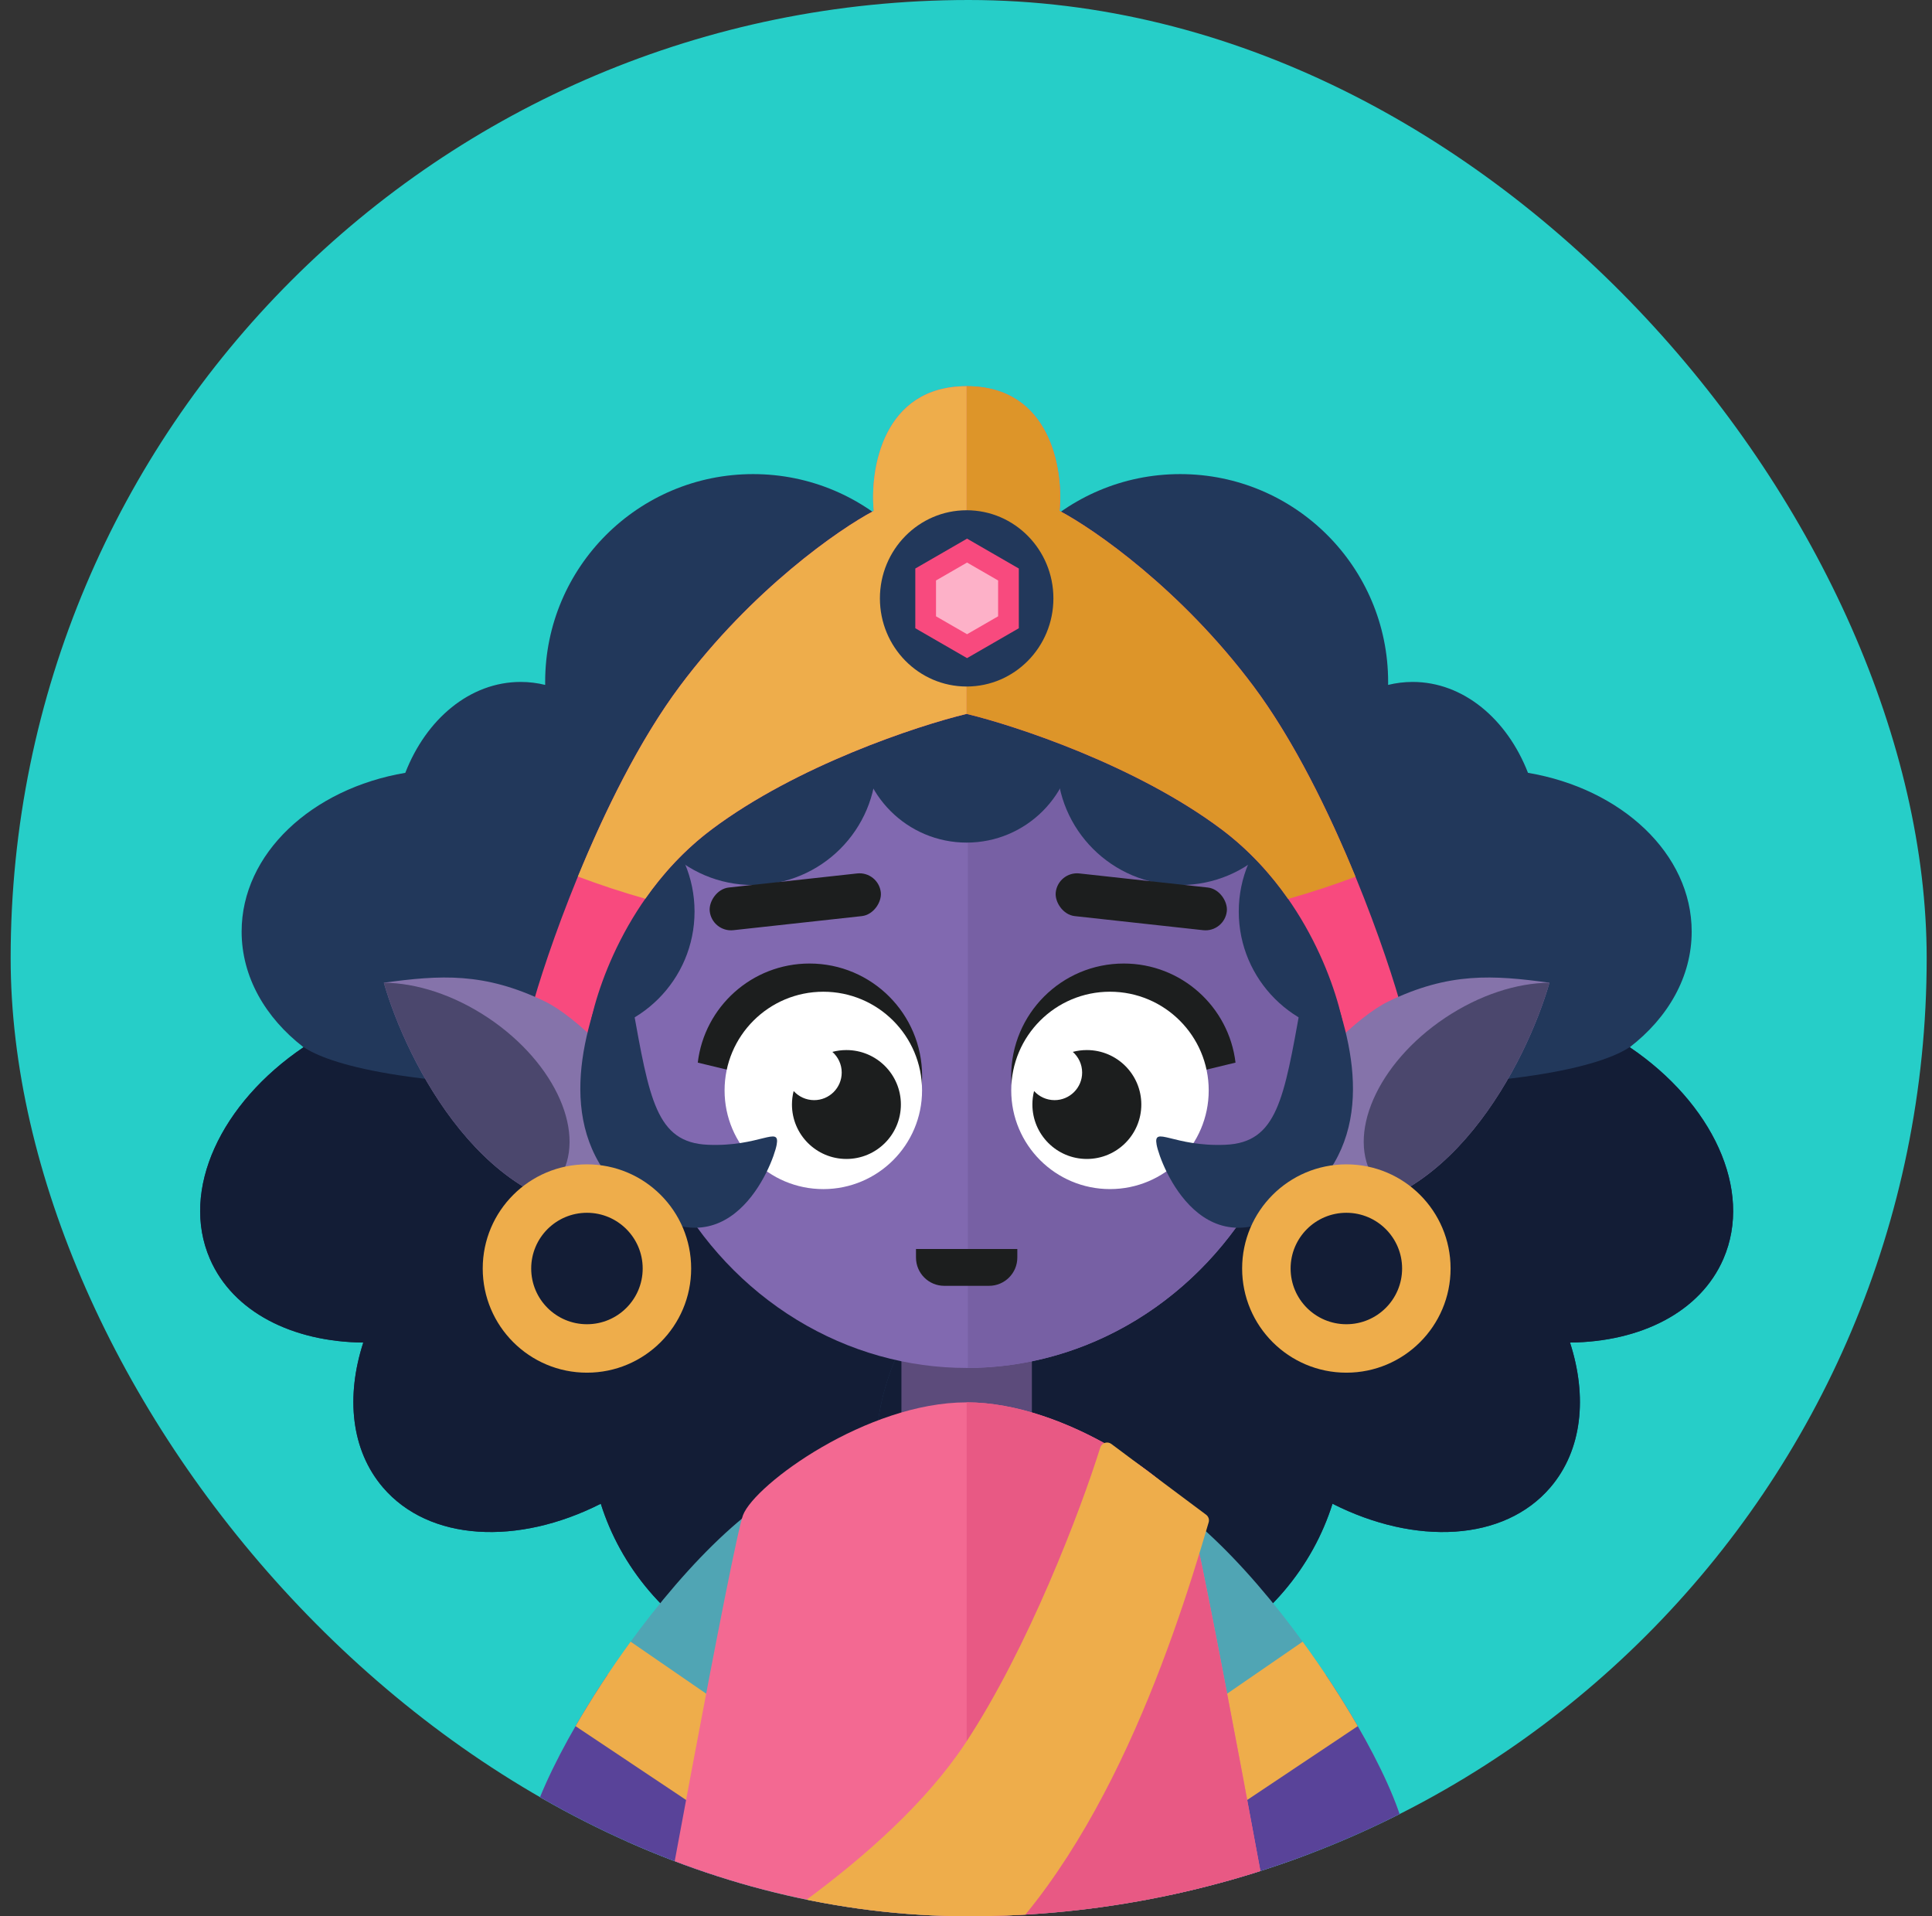 <svg width="121" height="120" viewBox="0 0 121 120" fill="none" xmlns="http://www.w3.org/2000/svg">
<rect x="0" y="0" width="121" height="120" fill="#333333" stroke="none"/>
<g clip-path="url(#clip0_633_9338)">
<rect x="0.667" width="120" height="120" rx="60" fill="#26CEC8"/>
<path d="M80.916 112.917L72.281 115.856L82.886 146.159C83.29 147.313 84.556 147.93 85.714 147.536L90.157 146.023C91.315 145.629 91.925 144.375 91.522 143.22L80.916 112.917Z" fill="#8169B1"/>
<path d="M40.165 112.917L48.8 115.856L38.195 146.159C37.791 147.313 36.525 147.93 35.368 147.536L30.924 146.023C29.767 145.629 29.156 144.375 29.56 143.22L40.165 112.917Z" fill="#8169B1"/>
<path d="M47.166 29.689C54.358 29.689 60.189 35.516 60.189 42.704C60.189 49.892 54.358 55.719 47.166 55.719C44.775 55.719 42.535 55.075 40.61 53.952C40.579 54.316 40.534 54.675 40.474 55.028C40.93 56.065 41.179 57.178 41.179 58.337C41.179 60.944 39.923 63.32 37.859 65.12C38.531 65.789 39.072 66.567 39.453 67.448C40.046 68.814 40.194 70.291 39.958 71.783C42.303 71.968 44.368 72.879 45.792 74.549C46.212 75.041 46.558 75.578 46.832 76.15C52.227 74.57 58.438 76.309 62.486 81.054C67.892 87.391 67.391 96.689 61.367 101.822C55.343 106.955 46.077 105.979 40.671 99.642C39.251 97.978 38.239 96.11 37.627 94.167C32.441 96.794 26.881 96.541 23.977 93.138C21.983 90.8 21.655 87.46 22.752 84.074C18.327 84.029 14.592 82.17 13.146 78.833C11.272 74.507 13.842 69.073 19.011 65.579C16.617 63.734 15.133 61.171 15.133 58.337C15.133 53.462 19.523 49.388 25.384 48.396C26.694 45.025 29.437 42.704 32.609 42.704C33.134 42.704 33.647 42.768 34.144 42.89C34.143 42.828 34.143 42.766 34.143 42.704C34.143 35.516 39.974 29.689 47.166 29.689Z" fill="#22385B"/>
<path d="M18.886 65.48C20.167 66.439 24.592 68.095 37.713 68.095H39.699C40.083 69.276 40.157 70.524 39.958 71.783C42.304 71.968 44.368 72.879 45.792 74.549C46.212 75.041 46.558 75.578 46.833 76.15C52.227 74.57 58.438 76.309 62.486 81.054C67.892 87.391 67.391 96.689 61.367 101.822C55.343 106.954 46.077 105.978 40.671 99.642C39.251 97.978 38.239 96.11 37.627 94.167C32.441 96.794 26.881 96.541 23.977 93.138C21.983 90.8 21.655 87.46 22.752 84.074C18.328 84.029 14.592 82.17 13.147 78.833C11.272 74.507 13.842 69.073 19.011 65.579C18.969 65.546 18.927 65.513 18.886 65.48Z" fill="#131D36"/>
<path d="M73.915 29.689C66.723 29.689 60.892 35.516 60.892 42.704C60.892 49.892 66.723 55.719 73.915 55.719C76.306 55.719 78.546 55.075 80.472 53.952C80.502 54.316 80.548 54.675 80.608 55.028C80.151 56.065 79.903 57.178 79.903 58.337C79.903 60.944 81.158 63.32 83.222 65.12C82.55 65.789 82.01 66.567 81.628 67.448C81.036 68.814 80.887 70.291 81.124 71.783C78.778 71.968 76.713 72.879 75.289 74.549C74.869 75.041 74.523 75.578 74.249 76.15C68.855 74.57 62.643 76.309 58.595 81.054C53.189 87.391 53.691 96.689 59.715 101.822C65.739 106.955 75.005 105.979 80.411 99.642C81.83 97.978 82.842 96.11 83.454 94.167C88.64 96.794 94.201 96.541 97.104 93.138C99.099 90.8 99.427 87.46 98.329 84.074C102.754 84.029 106.489 82.17 107.935 78.833C109.81 74.507 107.239 69.073 102.07 65.579C104.464 63.734 105.949 61.171 105.949 58.337C105.949 53.462 101.558 49.388 95.697 48.396C94.387 45.025 91.644 42.704 88.473 42.704C87.948 42.704 87.434 42.768 86.937 42.89C86.938 42.828 86.938 42.766 86.938 42.704C86.938 35.516 81.108 29.689 73.915 29.689Z" fill="#22385B"/>
<path d="M102.196 65.48C100.914 66.439 96.49 68.095 83.368 68.095H81.383C80.999 69.276 80.924 70.524 81.124 71.783C78.778 71.968 76.713 72.879 75.289 74.549C74.869 75.041 74.523 75.578 74.249 76.15C68.854 74.57 62.643 76.309 58.595 81.054C53.189 87.391 53.69 96.689 59.715 101.822C65.739 106.954 75.005 105.978 80.411 99.642C81.83 97.978 82.842 96.11 83.454 94.167C88.64 96.794 94.2 96.541 97.104 93.138C99.098 90.8 99.426 87.46 98.329 84.074C102.754 84.029 106.489 82.17 107.935 78.833C109.809 74.507 107.239 69.073 102.07 65.579C102.112 65.546 102.154 65.513 102.196 65.48Z" fill="#131D36"/>
<rect x="56.456" y="84.978" width="8.17" height="4.441" fill="#5C4B7B"/>
<ellipse cx="60.541" cy="63.149" rx="21.282" ry="22.515" fill="#8169B0"/>
<path d="M60.615 40.635C72.335 40.677 81.822 50.74 81.822 63.149C81.822 75.557 72.335 85.621 60.615 85.663V40.635Z" fill="#7760A4"/>
<ellipse cx="47.157" cy="47.696" rx="7.731" ry="7.726" fill="#22385B"/>
<ellipse cx="7.731" cy="7.726" rx="7.731" ry="7.726" transform="matrix(-1 0 0 1 81.656 39.97)" fill="#22385B"/>
<ellipse cx="35.768" cy="57.084" rx="7.731" ry="7.726" fill="#22385B"/>
<ellipse cx="7.731" cy="7.726" rx="7.731" ry="7.726" transform="matrix(-1 0 0 1 93.045 49.358)" fill="#22385B"/>
<ellipse cx="60.541" cy="46.035" rx="6.734" ry="6.73" fill="#22385B"/>
<path d="M42.584 42.961C38.062 49.009 34.604 58.607 33.44 62.651L36.848 64.811C37.209 62.18 39.259 55.921 44.58 51.933C49.9 47.945 57.437 45.453 60.541 44.705V24.184C55.287 24.184 54.472 29.391 54.722 31.994C52.56 33.129 47.107 36.912 42.584 42.961Z" fill="#F84A7E"/>
<path d="M78.497 42.961C83.019 49.009 86.478 58.607 87.642 62.651L84.233 64.811C83.873 62.18 81.822 55.921 76.502 51.933C71.182 47.945 63.644 45.453 60.541 44.705V24.184C65.795 24.184 66.609 29.391 66.36 31.994C68.521 33.129 73.975 36.912 78.497 42.961Z" fill="#F84A7E"/>
<path d="M38.781 75.883C30.419 76.337 25.469 66.51 24.039 61.54C27.57 61.057 30.318 60.872 34.133 62.715C37.947 64.558 47.142 75.428 38.781 75.883Z" fill="#8573AA"/>
<path d="M24.053 61.539C26.072 61.558 28.411 62.294 30.575 63.74C34.845 66.594 36.821 71.129 34.987 73.87C34.705 74.292 34.349 74.646 33.933 74.934C28.483 72.396 25.167 65.459 24.039 61.541C24.044 61.54 24.049 61.54 24.053 61.539Z" fill="#4B476D"/>
<path d="M82.301 75.883C90.662 76.337 95.613 66.51 97.043 61.54C93.511 61.057 90.764 60.872 86.949 62.715C83.134 64.558 73.94 75.428 82.301 75.883Z" fill="#8573AA"/>
<path d="M97.028 61.539C95.009 61.558 92.671 62.294 90.507 63.74C86.236 66.594 84.26 71.129 86.094 73.87C86.376 74.292 86.733 74.646 87.148 74.934C92.599 72.396 95.915 65.459 97.042 61.541C97.037 61.54 97.033 61.54 97.028 61.539Z" fill="#4B476D"/>
<path d="M57.368 78.215H63.714V78.75C63.714 79.728 62.921 80.521 61.943 80.521H59.139C58.161 80.521 57.368 79.728 57.368 78.75V78.215Z" fill="#1C1E1E"/>
<rect width="10.78" height="2.688" rx="1.344" transform="matrix(0.994 0.109 -0.108 0.994 66.265 54.55)" fill="#1C1E1E"/>
<rect width="10.78" height="2.688" rx="1.344" transform="matrix(-0.994 0.109 0.108 0.994 55.02 54.55)" fill="#1C1E1E"/>
<path d="M52.099 74.29C55.323 73.641 57.751 70.796 57.751 67.383C57.751 63.492 54.595 60.338 50.701 60.338C47.092 60.338 44.117 63.048 43.701 66.543L47.572 67.478L52.099 74.29Z" fill="#1C1E1E"/>
<ellipse cx="51.564" cy="68.284" rx="6.184" ry="6.18" fill="white"/>
<path d="M53.011 65.757C54.895 65.757 56.422 67.283 56.422 69.166C56.422 71.049 54.895 72.576 53.011 72.576C51.127 72.576 49.6 71.049 49.6 69.166C49.6 68.875 49.637 68.592 49.706 68.322C50.022 68.672 50.479 68.892 50.988 68.893C51.943 68.893 52.716 68.12 52.716 67.166C52.716 66.65 52.49 66.188 52.131 65.871C52.412 65.796 52.707 65.757 53.011 65.757Z" fill="#1C1E1E"/>
<path d="M68.982 74.29C65.758 73.642 63.33 70.796 63.33 67.383C63.33 63.492 66.486 60.338 70.38 60.338C73.989 60.338 76.964 63.048 77.38 66.543L73.509 67.478L68.982 74.29Z" fill="#1C1E1E"/>
<ellipse cx="6.184" cy="6.18" rx="6.184" ry="6.18" transform="matrix(-1 0 0 1 75.701 62.103)" fill="white"/>
<path d="M68.069 65.757C69.953 65.757 71.48 67.283 71.48 69.166C71.48 71.049 69.953 72.576 68.069 72.576C66.185 72.576 64.658 71.049 64.658 69.166C64.658 68.875 64.694 68.592 64.763 68.322C65.079 68.672 65.537 68.892 66.046 68.893C67 68.893 67.774 68.12 67.774 67.166C67.773 66.65 67.547 66.188 67.189 65.871C67.469 65.796 67.764 65.757 68.069 65.757Z" fill="#1C1E1E"/>
<path d="M44.336 71.688C41.083 71.551 40.671 68.804 39.617 62.989L38.008 60.993C36.267 65.251 34.78 71.331 39.617 75.214C45.664 80.067 48.413 72.924 48.642 71.688C48.871 70.452 47.589 71.826 44.336 71.688Z" fill="#22385B"/>
<path d="M76.746 71.688C79.998 71.551 80.41 68.804 81.464 62.989L83.073 60.993C84.814 65.251 86.302 71.331 81.464 75.214C75.417 80.067 72.668 72.924 72.439 71.688C72.21 70.452 73.493 71.826 76.746 71.688Z" fill="#22385B"/>
<path fill-rule="evenodd" clip-rule="evenodd" d="M36.76 72.914C40.365 72.914 43.287 75.834 43.287 79.436C43.287 83.039 40.365 85.96 36.76 85.96C33.155 85.96 30.233 83.039 30.233 79.436C30.233 75.834 33.155 72.914 36.76 72.914ZM36.76 75.947C34.832 75.947 33.269 77.51 33.269 79.436C33.269 81.364 34.832 82.926 36.76 82.926C38.688 82.926 40.251 81.364 40.251 79.436C40.251 77.51 38.688 75.947 36.76 75.947Z" fill="#EEAD4B"/>
<path fill-rule="evenodd" clip-rule="evenodd" d="M84.322 72.914C87.926 72.914 90.849 75.834 90.849 79.436C90.849 83.039 87.926 85.96 84.322 85.96C80.717 85.96 77.794 83.039 77.794 79.436C77.794 75.834 80.717 72.914 84.322 72.914ZM84.322 75.947C82.393 75.947 80.83 77.51 80.83 79.436C80.83 81.364 82.393 82.926 84.322 82.926C86.25 82.926 87.813 81.364 87.813 79.436C87.813 77.51 86.25 75.947 84.322 75.947Z" fill="#EEAD4B"/>
<path d="M87.767 116.84C90.161 114.881 79.786 97.414 71.806 93.169L77.392 124.349C80.441 122.254 85.852 118.408 87.767 116.84Z" fill="#50A5B4"/>
<path d="M74.91 110.492L77.392 124.349C80.441 122.254 85.852 118.408 87.767 116.84C89.04 115.798 86.702 110.369 83.032 104.876L74.91 110.492Z" fill="#594399"/>
<path d="M74.416 107.739L75.608 114.389L85.035 108.095C84.046 106.379 82.871 104.567 81.585 102.805L74.416 107.739Z" fill="#EEAD4B"/>
<path d="M33.314 116.84C30.92 114.881 41.295 97.414 49.276 93.169L43.689 124.349C40.64 122.254 35.23 118.408 33.314 116.84Z" fill="#50A5B4"/>
<path d="M46.172 110.492L43.689 124.349C40.64 122.254 35.23 118.408 33.314 116.84C32.041 115.798 34.38 110.369 38.049 104.876L46.172 110.492Z" fill="#594399"/>
<path d="M46.665 107.739L45.473 114.389L36.046 108.095C37.035 106.379 38.211 104.567 39.496 102.805L46.665 107.739Z" fill="#EEAD4B"/>
<path d="M60.541 87.818C66.784 87.818 73.785 92.935 74.544 94.871C75.151 96.42 80.009 122.683 82.362 136.102H38.719C41.073 122.683 45.931 96.42 46.538 94.871C47.296 92.935 54.298 87.818 60.541 87.818Z" fill="#F36992"/>
<path d="M60.541 44.705C57.437 45.453 49.9 47.945 44.58 51.933C42.871 53.214 41.5 54.729 40.414 56.282C38.942 55.862 37.532 55.397 36.193 54.891C37.843 50.869 40.046 46.355 42.584 42.961C47.107 36.912 52.56 33.13 54.721 31.994C54.472 29.391 55.287 24.184 60.541 24.184V44.705Z" fill="#EEAD4B"/>
<path d="M60.541 24.184C65.794 24.184 66.609 29.391 66.36 31.994C68.521 33.13 73.975 36.912 78.497 42.961C81.038 46.359 83.243 50.879 84.894 54.904C83.555 55.409 82.146 55.873 80.674 56.292C79.587 54.735 78.214 53.216 76.502 51.933C71.181 47.945 63.644 45.453 60.541 44.705V24.184Z" fill="#DD9529"/>
<ellipse cx="60.541" cy="37.472" rx="5.433" ry="5.519" fill="#22385B"/>
<path d="M60.566 33.731L63.808 35.602V39.342L60.566 41.213L57.325 39.342V35.602L60.566 33.731Z" fill="#F84A7E"/>
<path d="M60.566 35.228L62.511 36.35V38.594L60.566 39.716L58.622 38.594V36.35L60.566 35.228Z" fill="#FDB1C8"/>
<path d="M60.541 87.818C66.784 87.818 73.785 92.935 74.544 94.871C75.151 96.42 80.009 122.683 82.362 136.102H60.541L60.541 87.818Z" fill="#E85984"/>
<path d="M75.538 94.855L69.604 90.423C69.356 90.238 69.001 90.353 68.909 90.648C67.679 94.588 64.383 103.239 60.453 109.174C55.554 116.572 45.055 122.834 40.675 125.164L38.67 136.102C42.699 134.481 52.541 129.865 59.68 124.37C68.582 117.519 73.306 103.538 75.699 95.329C75.751 95.152 75.685 94.966 75.538 94.855Z" fill="#EEAD4B"/>
</g>
<defs>
<clipPath id="clip0_633_9338">
<rect x="0.667" width="120" height="120" rx="60" fill="white"/>
</clipPath>
</defs>
</svg>

